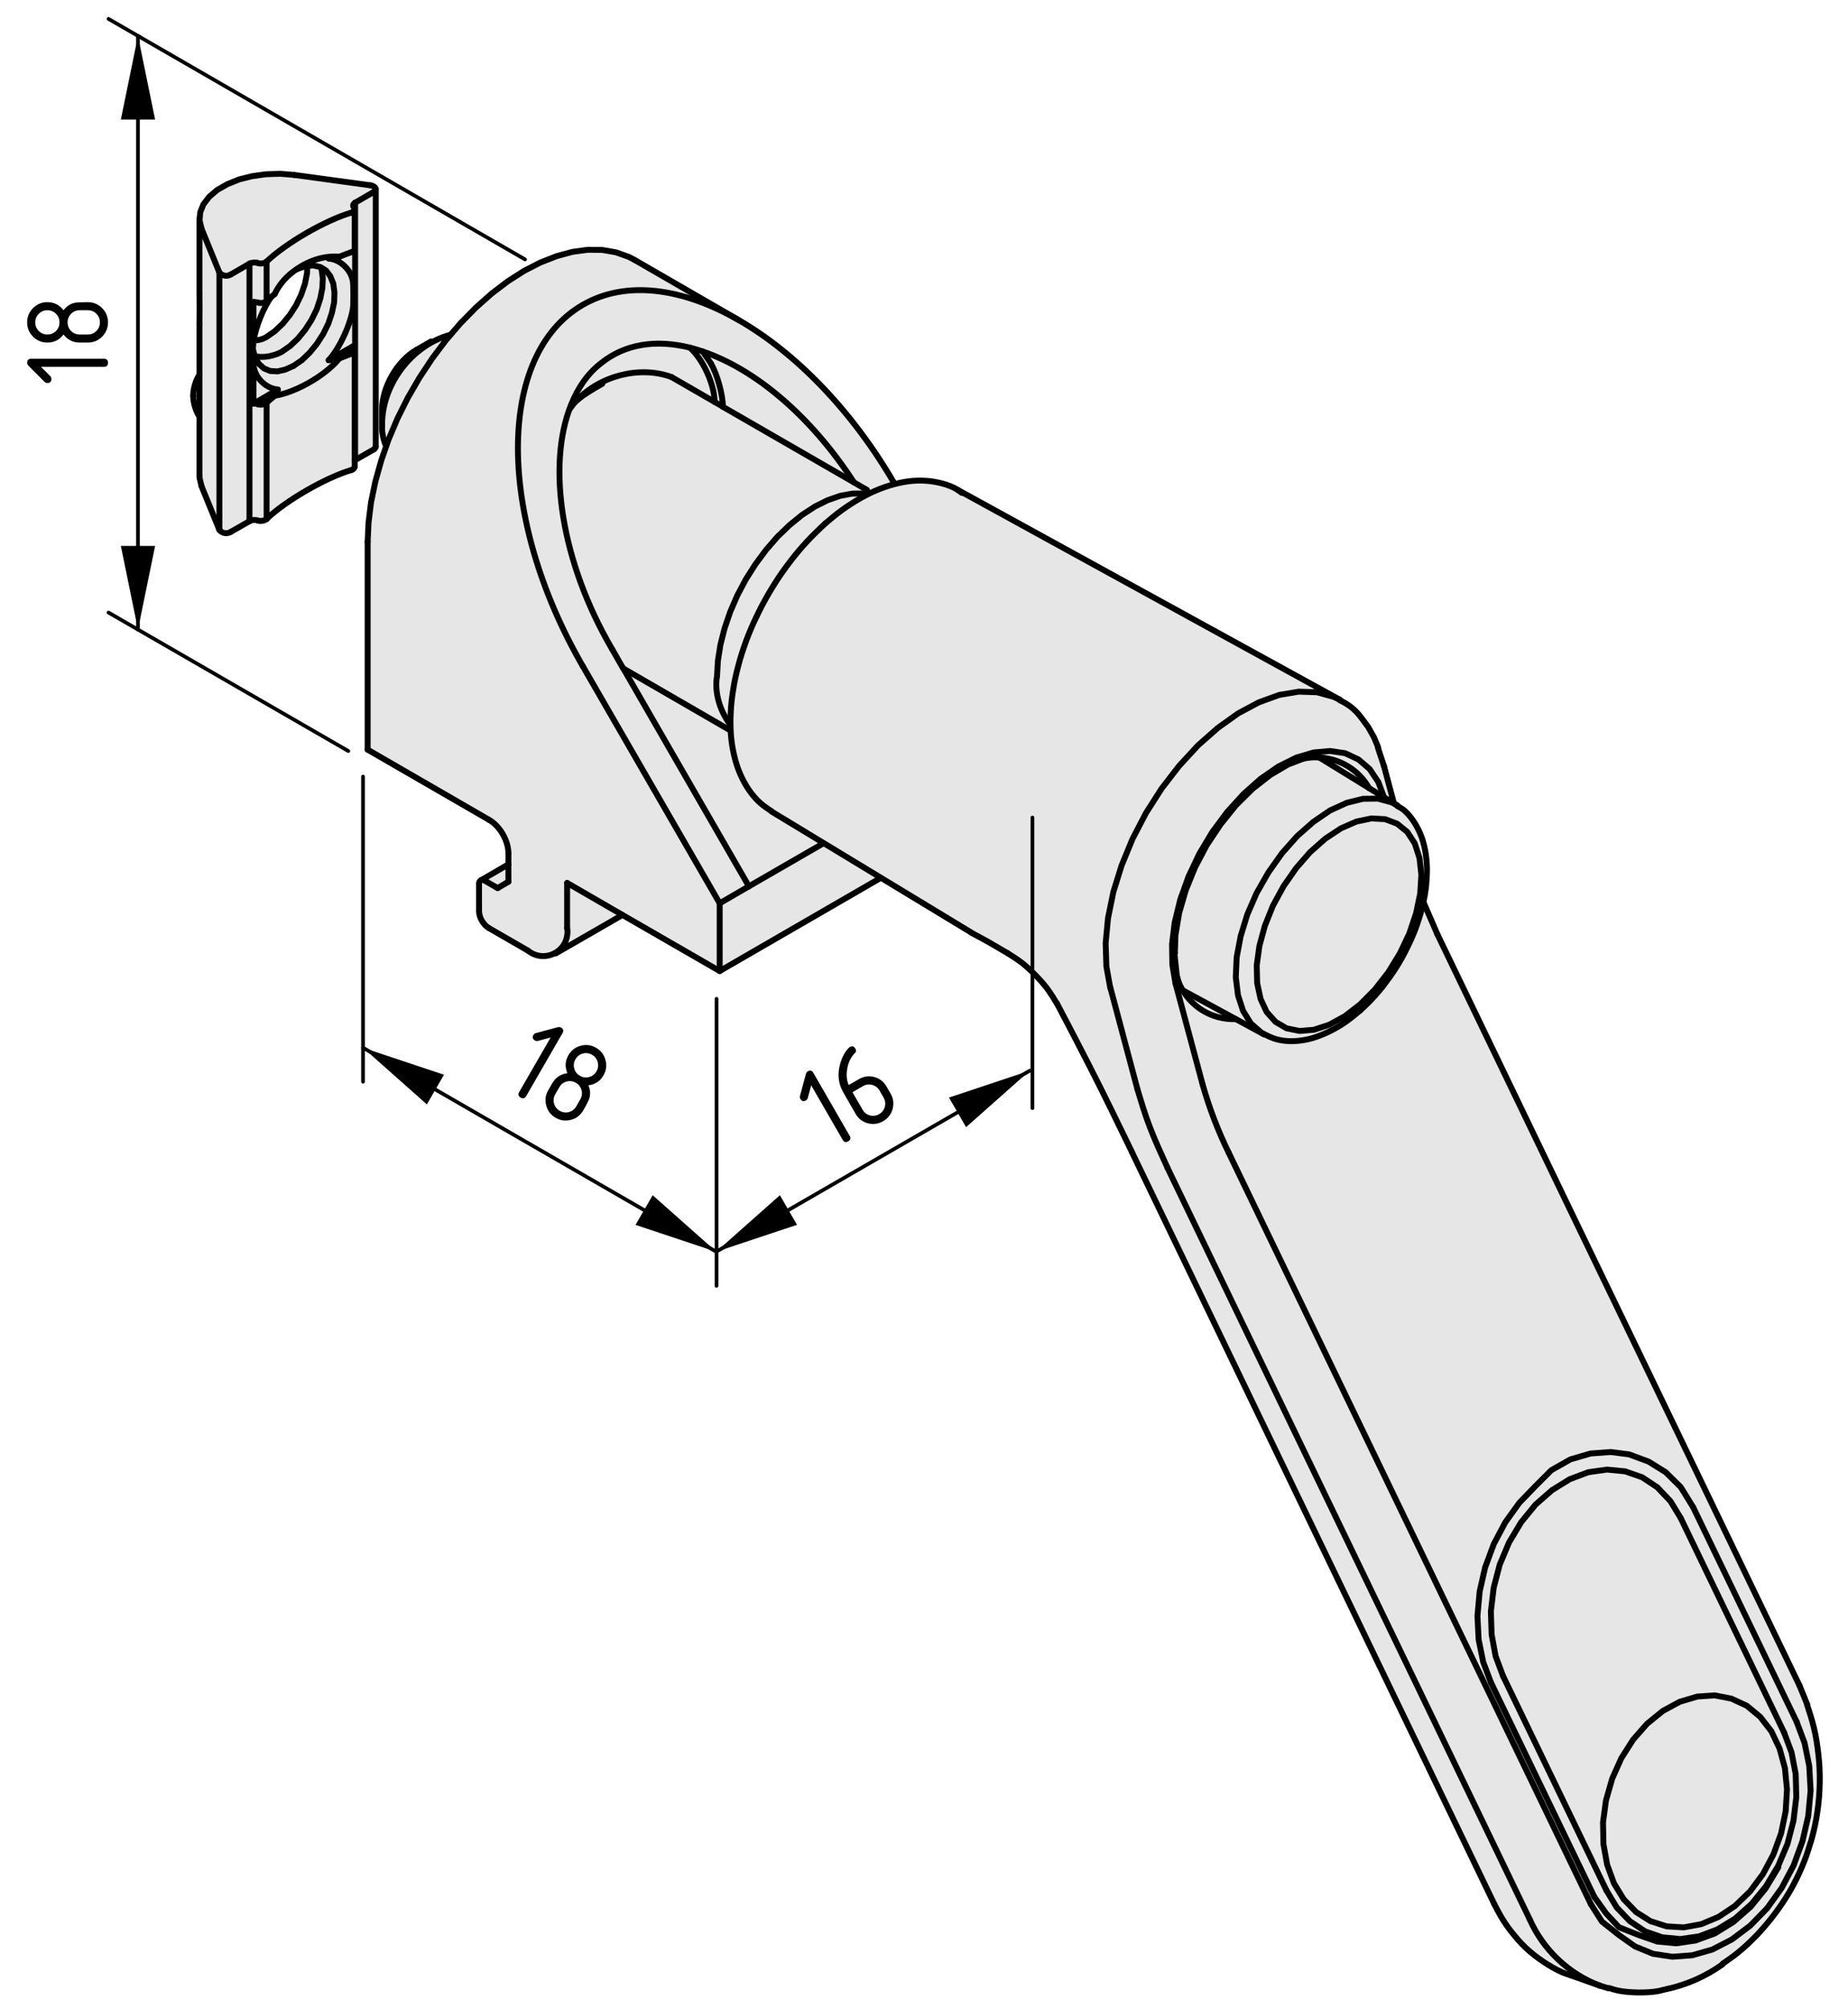 <?xml version="1.0" encoding="utf-8"?>
<!-- Generator: Adobe Illustrator 24.0.2, SVG Export Plug-In . SVG Version: 6.00 Build 0)  -->
<svg version="1.1" xmlns="http://www.w3.org/2000/svg" xmlns:xlink="http://www.w3.org/1999/xlink" x="0px" y="0px"
	 viewBox="0 0 125.254 136.102" style="enable-background:new 0 0 125.254 136.102;" xml:space="preserve">
<style type="text/css">
	.st0{fill:#E6E6E6;}
	.st1{fill:none;stroke:#000000;stroke-width:0.4;stroke-linecap:round;stroke-linejoin:round;}
	.st2{fill:none;stroke:#000000;stroke-width:0.4;stroke-linecap:round;stroke-linejoin:round;stroke-miterlimit:10;}
	.st3{fill:none;stroke:#000000;stroke-width:0.25;stroke-linecap:round;stroke-linejoin:round;}
</style>
<g id="Kontur">
	<g id="LINE_1_">
		<g id="XMLID_1_">
			<g>
				<path class="st0" d="M49.609,49.246c0.26,0.34,0.58,0.63,0.94,0.85l1.14,0.66
					c0.14,1.83,1.2,3.8,2.66,4.74l-0.01,0.02l2.19,1.2v0.01
					l-5.77,3.33l-8.51-14.76l7.14,4.13L49.609,49.246z"/>
				<path class="st0" d="M50.549,50.096c-0.36-0.22-0.68-0.51-0.94-0.85
					c-0.79-0.96-1.21-2.3-1.01-3.44l0.06-1.04l0.17-1.08l0.28-1.1
					l0.38-1.12l0.48-1.11l0.57-1.08l0.66-1.04l0.72-0.97l0.77-0.89
					l0.83-0.8l0.85-0.69l0.86-0.56l0.86-0.43l0.86-0.3l0.82-0.15
					l0.77-0.01l0.17,0.03l0.55,0.11l0.66,0.29l0.04,0.02l1.19,0.69
					l-0.12,0.05l-0.96,0.5l-0.95,0.63l-0.93,0.73l-0.9,0.83l-0.87,0.93
					l-0.81,1l-0.76,1.06l-0.69,1.13l-0.62,1.16l-0.54,1.19l-0.45,1.21
					l-0.35,1.21l-0.26,1.19l-0.16,1.17l-0.06,1.15
					c-0.05,0.34-0.06,0.69-0.03,1.04L50.549,50.096z"/>
				<path class="st0" d="M39.079,27.146c1.57-1.68,4.28-2.39,6.43-1.6l2.93,1.69
					l0.56,0.32v0.01l8.88,5.12l0.88,0.51l-0.05,0.27l-0.17-0.03
					l-0.77,0.01l-0.82,0.15l-0.86,0.3l-0.86,0.43l-0.86,0.56
					l-0.85,0.69l-0.83,0.8l-0.77,0.89l-0.72,0.97l-0.66,1.04
					l-0.57,1.08l-0.48,1.11l-0.38,1.12l-0.28,1.1l-0.17,1.08l-0.06,1.04
					c-0.2,1.14,0.22,2.48,1.01,3.44L49.389,49.426l-7.14-4.13h-0.01
					l-0.75-1.31c-3.47-5.91-4.44-12.47-2.78-16.56h0.01l0.33-0.25
					L39.079,27.146z"/>
				<path class="st0" d="M60.699,32.896l0.88,1.51l-0.43,0.17l-1.19-0.69
					l-0.04-0.02l-0.66-0.29l-0.55-0.11l0.05-0.27l-0.88-0.51
					c-2.96-4.56-6.75-7.69-10.25-8.87c-0.29-0.1-0.58-0.19-0.87-0.26
					c-2.28-0.57-4.4-0.26-6.03,1.06c-0.89,0.69-1.56,1.65-2.02,2.81
					c-1.66,4.09-0.69,10.65,2.78,16.56l0.75,1.31h0.01l8.51,14.76
					l-1.98,1.15l-9.28-16.07c-5.86-10.14-5.86-21.1,0-24.48
					c2.93-1.69,6.76-1.16,10.6,1.05
					C53.939,23.926,57.779,27.826,60.699,32.896z"/>
				<path class="st0" d="M57.879,32.686l-8.88-5.12v-0.01
					c-0.01-0.83-0.39-2.19-0.8-2.9l-0.08-0.13l-0.49-0.71
					C51.129,24.996,54.919,28.126,57.879,32.686z"/>
				<polygon class="st0" points="60.609,58.956 48.779,65.796 48.779,61.206 50.759,60.056 
					56.529,56.726 56.529,56.716 				"/>
				<path class="st0" d="M43.019,17.616l7.08,4.09c-3.84-2.21-7.67-2.74-10.6-1.05
					c-5.86,3.38-5.86,14.34,0,24.48l9.28,16.07v4.59l-6.59-3.8l-3.75-2.17
					v3.06c0.09,0.41-0.07,0.99-0.35,1.3
					c-0.13,0.16-0.29,0.29-0.46,0.38c-0.57,0.33-1.3,0.29-1.84-0.15
					l-2.65-1.53c-0.37-0.21-0.67-0.72-0.67-1.15v-1.83
					c-0.01-0.06,0.01-0.15,0.06-0.2c0.03-0.03,0.05-0.05,0.09-0.07
					c0.08-0.03,0.18-0.02,0.25,0.04l0.86,0.5l0.73-0.43v-1.18v-0.73
					c0.01-0.85-0.58-1.88-1.32-2.29l-8.22-4.75V36.716l0.06-1.31
					l0.17-1.37l0.29-1.4l0.4-1.43l0.34-0.98l0.16-0.45l0.6-1.42
					l0.7-1.4l0.79-1.36l0.86-1.3l0.93-1.24l0.31-0.36l0.68-0.79
					l1.04-1.06l1.07-0.95l1.09-0.83l1.11-0.71l1.11-0.57l1.1-0.43
					l1.07-0.29l1.03-0.14l0.99,0.01l0.93,0.16l0.87,0.31L43.019,17.616z"
					/>
				<path class="st0" d="M48.999,27.556l-0.56-0.32
					c-0.02-1.2-0.78-2.88-1.68-3.68c0.29,0.07,0.58,0.16,0.87,0.26
					l0.49,0.71l0.08,0.13C48.609,25.366,48.989,26.726,48.999,27.556z"/>
				<path class="st0" d="M48.439,27.236l-2.93-1.69c-2.15-0.79-4.86-0.08-6.43,1.6
					l-0.03,0.03l-0.33,0.25h-0.01c0.46-1.16,1.13-2.12,2.02-2.81
					c1.63-1.32,3.75-1.63,6.03-1.06C47.659,24.356,48.419,26.036,48.439,27.236z"
					/>
				<path class="st0" d="M38.439,59.826l3.75,2.17l-4.53,2.61l-0.03-0.04
					c0.17-0.09,0.33-0.22,0.46-0.38c0.28-0.31,0.44-0.89,0.35-1.3
					V59.826z"/>
				<path class="st0" d="M34.459,58.566v1.18l-0.73,0.43l-0.86-0.5
					c-0.07-0.06-0.17-0.07-0.25-0.04L34.459,58.566z"/>
				<path class="st0" d="M30.529,22.696l-0.31,0.36l-0.93,1.24L28.429,25.596
					l-0.79,1.36l-0.7,1.4l-0.6,1.42L26.179,30.226h-0.01
					c-0.17-0.34-0.3-0.97-0.27-1.35c0-0.05,0-0.09,0-0.14
					c0-2.69,2.02-5.36,4.62-6.05L30.529,22.696z"/>
				<path class="st0" d="M25.469,12.816v17.45c-0.01,0.07-0.07,0.16-0.14,0.19
					l-1.26,0.72V13.736l1.26-0.73l0.07-0.05l0.05-0.07L25.469,12.816z"/>
				<path class="st0" d="M25.449,12.746l0.02,0.07l-0.02,0.07l-0.05,0.07
					l-0.07,0.05l-1.26,0.73l-0.05,0.03l-0.03,0.04l-0.03,0.04l-0.02,0.04v0.04v0.04
					l0.02,0.04l0.03,0.04l0.03,0.05l0.02,0.05v0.03v0.02l-0.02,0.05
					l-0.03,0.05l-0.04,0.04l-0.06,0.04l-0.07,0.03
					c-1.73,0.5-4.45,2.07-5.75,3.32c-0.15,0.12-0.43,0.17-0.61,0.09
					c-0.16-0.05-0.41-0.03-0.55,0.05l-1.26,0.73
					c-0.25,0.16-0.6,0.1-0.78-0.13l-1.21-2.97l-0.13-0.55l0.04-0.56l0.22-0.54
					l0.39-0.51l0.55-0.47l0.69-0.39l0.79-0.32l0.89-0.22l0.94-0.13
					l0.97-0.03l0.96,0.08l5.13,0.7l0.12,0.02l0.1,0.05l0.08,0.05
					L25.449,12.746z"/>
				<path class="st0" d="M24.069,13.736v17.44l-0.03,0.02v-7.44v-0.02v-0.03
					l-0.02-0.04l-0.03-0.05c-0.04-0.04-0.06-0.11-0.05-0.16l-1.66,0.95
					c0.76-0.83,1.53-2.52,1.66-3.64l0.01-0.79l-0.01-0.73
					c-0.05-0.87-0.79-1.64-1.66-1.73l0.72-0.12
					c0.2-0.08,0.61-0.24,0.82-0.31c0.11-0.02,0.21-0.12,0.22-0.23
					v-2.66V14.176v-0.03l-0.02-0.05l-0.03-0.05l-0.03-0.04l-0.02-0.04v-0.04v-0.04
					l0.02-0.04l0.03-0.04l0.03-0.04L24.069,13.736z"/>
				<path class="st0" d="M24.039,31.196v0.43c-0.01,0.1-0.11,0.21-0.22,0.22
					c-1.73,0.51-4.45,2.07-5.75,3.32v-7.88
					c0.14-0.12,0.41-0.36,0.55-0.47c1.45-0.23,3.46-1.39,4.38-2.53
					c0.2-0.08,0.61-0.24,0.82-0.32l0.07-0.03l0.06-0.04l0.04-0.04
					l0.03-0.05l0.02-0.05V31.196z"/>
				<path class="st0" d="M24.039,14.196v2.66c-0.01,0.11-0.11,0.21-0.22,0.23
					c-0.21,0.07-0.62,0.23-0.82,0.31c-0.98-0.09-2.03,0.24-2.89,0.84
					c-0.65,0.43-1.18,1.02-1.49,1.69c-0.06,0.05-0.14,0.12-0.23,0.19
					c-0.12,0.1-0.24,0.22-0.32,0.29v-2.68c1.3-1.25,4.02-2.82,5.75-3.32
					l0.07-0.03l0.06-0.04l0.04-0.04l0.03-0.05L24.039,14.196z"/>
				<path class="st0" d="M20.829,18.016l-0.1,0.01L20.179,18.216l-0.06,0.03
					l-0.01-0.01c0.86-0.6,1.91-0.93,2.89-0.84l-0.72,0.12
					c0.87,0.09,1.61,0.86,1.66,1.73l0.01,0.73l-0.01,0.79
					c-0.13,1.12-0.9,2.81-1.66,3.64l0.72-0.12
					c-0.92,1.14-2.93,2.3-4.38,2.53l0.21-0.42
					c-0.86-0.09-1.6-0.85-1.65-1.72l-0.07-0.76l0.03-0.29v0.03
					l0.13,0.48l0.01,0.06l0.25,0.44l0.35,0.32l0.43,0.18l0.49,0.03
					l0.53-0.12l0.56-0.25l0.57-0.39l0.53-0.51l0.49-0.6l0.43-0.67
					l0.35-0.71l0.24-0.73l0.15-0.71l0.02-0.67l-0.08-0.59l-0.2-0.5
					l-0.29-0.38l-0.25-0.16l-0.14-0.08l-0.46-0.11L20.829,18.016z"/>
				<path class="st0" d="M22.589,19.216l0.08,0.59l-0.02,0.67l-0.15,0.71
					l-0.24,0.73l-0.35,0.71l-0.43,0.67l-0.49,0.6l-0.53,0.51
					l-0.57,0.39l-0.56,0.25l-0.53,0.12l-0.49-0.03l-0.43-0.18l-0.35-0.32
					l-0.25-0.44l-0.01-0.06c0.99,0.2,1.83-0.3,1.83-0.3l0.56-0.39
					l0.54-0.51l0.49-0.6l0.43-0.67l0.35-0.71l0.24-0.73l0.14-0.71
					l0.03-0.66l-0.08-0.6l0.05-0.08l0.25,0.16l0.29,0.38L22.589,19.216z"/>
				<path class="st0" d="M21.799,18.256l0.08,0.6l-0.03,0.66l-0.14,0.71
					l-0.24,0.73l-0.35,0.71l-0.43,0.67l-0.49,0.6l-0.54,0.51
					l-0.56,0.39c0,0-0.84,0.5-1.83,0.3l-0.13-0.48v-0.03l0.04-0.47
					c0-0.04,0.01-0.07,0.02-0.11l0.04,0.01
					c0.45,0.02,0.82-0.22,0.82-0.22l0.56-0.39l0.54-0.51l0.49-0.6
					l0.43-0.67l0.34-0.71l0.25-0.73l0.14-0.71l0.02-0.5l0.42-0.03
					l0.46,0.11l0.14,0.08L21.799,18.256z"/>
				<path class="st0" d="M18.829,26.396L17.179,27.356v-2.68
					C17.229,25.546,17.969,26.306,18.829,26.396z"/>
				<path class="st0" d="M18.069,20.406c0.08-0.07,0.2-0.19,0.32-0.29
					c-0.52,0.69-1.06,2.04-1.19,2.93c-0.01,0.04-0.02,0.07-0.02,0.11
					v-2.69c0.07-0.01,0.2,0.01,0.28,0.03
					C17.639,20.566,17.919,20.526,18.069,20.406z"/>
				<path class="st0" d="M17.139,23.626l-0.03,0.29l0.07,0.76v2.68
					c0.07-0.01,0.2,0,0.28,0.03c0.18,0.07,0.46,0.03,0.61-0.1v7.88
					c-0.15,0.13-0.43,0.17-0.61,0.1c-0.16-0.06-0.41-0.04-0.55,0.05
					V17.866c0.14-0.08,0.39-0.1,0.55-0.05
					c0.18,0.08,0.46,0.03,0.61-0.09v2.68
					c-0.15,0.12-0.43,0.16-0.61,0.09c-0.08-0.02-0.21-0.04-0.28-0.03
					v2.69L17.139,23.626z"/>
				<path class="st0" d="M16.909,17.866v17.45l-1.26,0.72
					c-0.25,0.16-0.6,0.11-0.78-0.13V18.466
					c0.18,0.23,0.53,0.29,0.78,0.13L16.909,17.866z"/>
				<path class="st0" d="M14.869,18.466v17.44l-1.21-2.96l-0.13-0.55l-0.01-0.14v-4.03
					v-2.83v-3.43c0.01-0.52,0.01-1.57,0-2.09v-4.93h0.01l0.13,0.55
					L14.869,18.466z"/>
				<path class="st0" d="M13.519,25.396v2.83c-0.25-0.34-0.44-0.99-0.42-1.41
					C13.079,26.386,13.269,25.736,13.519,25.396z"/>
			</g>
			<g>
				<line class="st1" x1="42.249" y1="45.296" x2="49.389" y2="49.426"/>
				<polyline class="st1" points="48.999,27.556 48.439,27.236 45.509,25.546 				"/>
				<polyline class="st1" points="58.759,33.196 57.879,32.686 48.999,27.566 				"/>
				<line class="st1" x1="40.819" y1="26.006" x2="40.159" y2="26.386"/>
				<path class="st1" d="M13.099,26.816c-0.02,0.42,0.17,1.07,0.42,1.41"/>
				<path class="st1" d="M13.519,25.396c-0.25,0.34-0.44,0.99-0.42,1.42"/>
				<polyline class="st1" points="13.519,21.966 13.519,25.396 13.519,28.226 13.519,32.256 				
					"/>
				<polyline class="st1" points="13.519,14.806 13.519,14.946 13.519,19.876 				"/>
				<line class="st1" x1="24.039" y1="16.856" x2="24.039" y2="14.196"/>
				<line class="st1" x1="25.469" y1="30.266" x2="25.469" y2="12.816"/>
				<polyline class="st1" points="24.039,31.626 24.039,31.196 24.039,23.756 				"/>
				<polyline class="st1" points="50.549,50.096 51.689,50.756 51.789,50.816 				"/>
				<line class="st1" x1="61.149" y1="34.576" x2="59.959" y2="33.886"/>
				<line class="st1" x1="29.219" y1="23.136" x2="28.229" y2="23.706"/>
				<line class="st1" x1="25.899" y1="27.736" x2="25.899" y2="28.736"/>
				<line class="st1" x1="50.099" y1="21.706" x2="43.019" y2="17.616"/>
				<line class="st1" x1="37.659" y1="64.606" x2="42.189" y2="61.996"/>
				<polyline class="st1" points="34.459,58.566 32.619,59.636 32.589,59.646 				"/>
				<path class="st1" d="M39.049,27.176c-0.17,0.18-0.31,0.36-0.45,0.56"/>
				<path class="st1" d="M45.509,25.546c-2.15-0.79-4.86-0.08-6.43,1.6"/>
				<polyline class="st1" points="38.719,27.426 39.049,27.176 39.079,27.146 39.539,26.786 
					40.159,26.386 				"/>
				<polyline class="st1" points="23.989,14.046 24.019,14.096 24.039,14.146 24.039,14.176 
					24.039,14.196 24.019,14.246 23.989,14.296 23.949,14.336 23.889,14.376 
					23.819,14.406 				"/>
				<path class="st1" d="M23.819,14.406c-1.73,0.5-4.45,2.07-5.75,3.32"/>
				<path class="st1" d="M17.459,17.816c0.18,0.08,0.46,0.03,0.61-0.09"/>
				<path class="st1" d="M17.459,17.816c-0.16-0.05-0.41-0.03-0.55,0.05"/>
				<line class="st1" x1="16.909" y1="17.866" x2="15.649" y2="18.596"/>
				<path class="st1" d="M14.869,18.466c0.18,0.23,0.53,0.29,0.78,0.13"/>
				<line class="st1" x1="14.869" y1="18.466" x2="13.659" y2="15.496"/>
				<polyline class="st1" points="13.659,15.496 13.529,14.946 13.569,14.386 13.789,13.846 
					14.179,13.336 14.729,12.866 15.419,12.476 16.209,12.156 17.099,11.936 
					18.039,11.806 19.009,11.776 19.969,11.856 				"/>
				<line class="st1" x1="19.969" y1="11.856" x2="25.099" y2="12.556"/>
				<polyline class="st1" points="25.099,12.556 25.219,12.576 25.319,12.626 25.399,12.676 
					25.449,12.746 25.469,12.816 25.449,12.886 25.399,12.956 25.329,13.006 				"/>
				<line class="st1" x1="25.329" y1="13.006" x2="24.069" y2="13.736"/>
				<polyline class="st1" points="24.069,13.736 24.019,13.766 23.989,13.806 23.959,13.846 
					23.939,13.886 23.939,13.926 23.939,13.966 23.959,14.006 23.989,14.046 				"/>
				<path class="st1" d="M14.869,35.906c0.18,0.24,0.53,0.29,0.78,0.13"/>
				<line class="st1" x1="14.869" y1="35.906" x2="14.869" y2="18.466"/>
				<line class="st1" x1="16.909" y1="35.316" x2="16.909" y2="17.866"/>
				<line class="st1" x1="16.909" y1="35.316" x2="15.649" y2="36.036"/>
				<line class="st1" x1="14.869" y1="35.906" x2="13.659" y2="32.946"/>
				<path class="st1" d="M17.459,27.386c-0.08-0.03-0.21-0.04-0.28-0.03"/>
				<path class="st1" d="M17.459,35.266c-0.16-0.06-0.41-0.04-0.55,0.05"/>
				<path class="st1" d="M17.459,20.496c-0.08-0.02-0.21-0.04-0.28-0.03"/>
				<line class="st1" x1="17.179" y1="23.156" x2="17.179" y2="20.466"/>
				<polyline class="st1" points="17.179,24.676 17.109,23.916 17.139,23.626 17.179,23.156 				"/>
				<line class="st1" x1="17.179" y1="27.356" x2="17.179" y2="24.676"/>
				<line class="st1" x1="18.069" y1="20.406" x2="18.069" y2="17.726"/>
				<path class="st1" d="M17.459,20.496c0.18,0.07,0.46,0.03,0.61-0.09"/>
				<path class="st1" d="M23.819,17.086c-0.21,0.07-0.62,0.23-0.82,0.31"/>
				<path class="st1" d="M22.999,17.396c-0.98-0.09-2.03,0.24-2.89,0.84
					c-0.65,0.43-1.18,1.02-1.49,1.69"/>
				<path class="st1" d="M18.619,19.926c-0.06,0.05-0.14,0.12-0.23,0.19
					c-0.12,0.1-0.24,0.22-0.32,0.29"/>
				<polyline class="st1" points="19.889,24.796 20.459,24.406 20.989,23.896 21.479,23.296 
					21.909,22.626 22.259,21.916 22.499,21.186 22.649,20.476 22.669,19.806 
					22.589,19.216 22.389,18.716 22.099,18.336 21.849,18.176 21.709,18.096 
					21.249,17.986 20.829,18.016 20.729,18.026 20.179,18.216 20.119,18.246 				"/>
				<polyline class="st1" points="17.129,23.556 17.139,23.626 17.139,23.656 17.269,24.136 
					17.279,24.196 17.529,24.636 17.879,24.956 18.309,25.136 18.799,25.166 
					19.329,25.046 19.889,24.796 				"/>
				<path class="st1" d="M21.799,18.256l0.08,0.6l-0.03,0.66l-0.14,0.71
					l-0.24,0.73l-0.35,0.71l-0.43,0.67l-0.49,0.6l-0.54,0.51
					l-0.56,0.39c0,0-0.84,0.5-1.83,0.3"/>
				<path class="st1" d="M20.839,17.856l-0.01,0.16l-0.02,0.5l-0.14,0.71l-0.25,0.73
					l-0.34,0.71l-0.43,0.67l-0.49,0.6l-0.54,0.51l-0.56,0.39
					c0,0-0.37,0.24-0.82,0.22"/>
				<path class="st1" d="M18.389,20.116c-0.52,0.69-1.06,2.04-1.19,2.93
					c-0.01,0.04-0.02,0.07-0.02,0.11"/>
				<line class="st1" x1="22.279" y1="17.516" x2="22.999" y2="17.396"/>
				<path class="st1" d="M23.939,19.246c-0.05-0.87-0.79-1.64-1.66-1.73"/>
				<polyline class="st1" points="23.939,19.246 23.949,19.976 23.939,20.766 				"/>
				<path class="st1" d="M22.279,24.406c0.76-0.83,1.53-2.52,1.66-3.64"/>
				<line class="st1" x1="22.999" y1="24.286" x2="22.279" y2="24.406"/>
				<path class="st1" d="M18.619,26.816c1.45-0.23,3.46-1.39,4.38-2.53"/>
				<line class="st1" x1="18.829" y1="26.396" x2="18.619" y2="26.816"/>
				<path class="st1" d="M17.179,24.676c0.05,0.87,0.79,1.63,1.65,1.72"/>
				<path class="st1" d="M13.519,21.966c0.01-0.52,0.01-1.57,0-2.09"/>
				<polyline class="st1" points="13.659,32.946 13.529,32.396 13.519,32.256 				"/>
				<path class="st1" d="M23.819,17.086c0.11-0.02,0.21-0.12,0.22-0.23"/>
				<line class="st1" x1="18.829" y1="26.396" x2="17.179" y2="27.356"/>
				<line class="st1" x1="24.069" y1="31.176" x2="24.069" y2="13.736"/>
				<line class="st1" x1="24.069" y1="31.176" x2="24.039" y2="31.196"/>
				<path class="st1" d="M23.939,23.456c-0.01,0.05,0.01,0.12,0.05,0.16"/>
				<line class="st1" x1="25.329" y1="30.456" x2="24.069" y2="31.176"/>
				<path class="st1" d="M18.619,26.816c-0.14,0.11-0.41,0.35-0.55,0.47"/>
				<path class="st1" d="M17.459,27.386c0.18,0.07,0.46,0.03,0.61-0.1"/>
				<line class="st1" x1="18.069" y1="35.166" x2="18.069" y2="27.286"/>
				<path class="st1" d="M17.459,35.266c0.18,0.07,0.46,0.03,0.61-0.1"/>
				<path class="st1" d="M23.819,31.846c-1.73,0.51-4.45,2.07-5.75,3.32"/>
				<path class="st1" d="M23.819,23.966c-0.21,0.08-0.62,0.24-0.82,0.32"/>
				<path class="st1" d="M25.329,30.456c0.07-0.03,0.13-0.12,0.14-0.19"/>
				<line class="st1" x1="23.939" y1="23.456" x2="22.279" y2="24.406"/>
				<polyline class="st1" points="23.819,23.966 23.889,23.936 23.949,23.896 23.989,23.856 
					24.019,23.806 24.039,23.756 24.039,23.736 24.039,23.706 24.019,23.666 
					23.989,23.616 				"/>
				<path class="st1" d="M23.819,31.846c0.11-0.01,0.21-0.12,0.22-0.22"/>
				<polyline class="st1" points="59.969,33.886 59.959,33.886 59.919,33.866 				"/>
				<path class="st1" d="M25.899,28.876c-0.03,0.38,0.1,1.01,0.27,1.35"/>
				<path class="st1" d="M30.519,22.686c-2.6,0.69-4.62,3.36-4.62,6.05
					c0,0.05,0,0.09,0,0.14"/>
				<path class="st1" d="M28.229,23.706c-1.3,0.73-2.34,2.54-2.33,4.03"/>
				<polyline class="st1" points="50.759,60.056 42.249,45.296 42.239,45.296 41.489,43.986 				
					"/>
				<line class="st1" x1="50.759" y1="60.056" x2="48.779" y2="61.206"/>
				<line class="st1" x1="39.499" y1="45.136" x2="48.779" y2="61.206"/>
				<path class="st1" d="M60.699,32.896c-2.92-5.07-6.76-8.97-10.6-11.19
					c-3.84-2.21-7.67-2.74-10.6-1.05c-5.86,3.38-5.86,14.34,0,24.48"/>
				<line class="st1" x1="60.699" y1="32.896" x2="61.579" y2="34.406"/>
				<path class="st1" d="M57.879,32.686c-2.96-4.56-6.75-7.69-10.25-8.87
					c-0.29-0.1-0.58-0.19-0.87-0.26c-2.28-0.57-4.4-0.26-6.03,1.06
					c-0.89,0.69-1.56,1.65-2.02,2.81
					c-1.66,4.09-0.69,10.65,2.78,16.56"/>
				<polyline class="st1" points="43.019,17.616 42.619,17.406 41.749,17.096 40.819,16.936 
					39.829,16.926 38.799,17.066 37.729,17.356 36.629,17.786 35.519,18.356 
					34.409,19.066 33.319,19.896 32.249,20.846 31.209,21.906 30.529,22.696 
					30.219,23.056 29.289,24.296 28.429,25.596 27.639,26.956 26.939,28.356 
					26.339,29.776 26.179,30.226 25.839,31.206 25.439,32.636 25.149,34.036 
					24.979,35.406 24.919,36.716 				"/>
				<line class="st1" x1="48.779" y1="61.206" x2="48.779" y2="65.796"/>
				<polyline class="st1" points="48.779,65.796 42.189,61.996 38.439,59.826 				"/>
				<line class="st1" x1="38.439" y1="62.886" x2="38.439" y2="59.826"/>
				<path class="st1" d="M35.789,64.416c0.54,0.44,1.27,0.48,1.84,0.15
					c0.17-0.09,0.33-0.22,0.46-0.38c0.28-0.31,0.44-0.89,0.35-1.3"/>
				<line class="st1" x1="33.139" y1="62.886" x2="35.789" y2="64.416"/>
				<path class="st1" d="M32.469,61.736c0,0.43,0.3,0.94,0.67,1.15"/>
				<line class="st1" x1="32.469" y1="59.906" x2="32.469" y2="61.736"/>
				<path class="st1" d="M32.869,59.676c-0.07-0.06-0.17-0.07-0.25-0.04
					c-0.04,0.02-0.06,0.04-0.09,0.07c-0.05,0.05-0.07,0.14-0.06,0.2"
					/>
				<line class="st1" x1="33.729" y1="60.176" x2="32.869" y2="59.676"/>
				<line class="st1" x1="34.459" y1="59.746" x2="33.729" y2="60.176"/>
				<polyline class="st1" points="34.459,59.746 34.459,58.566 34.459,57.836 				"/>
				<path class="st1" d="M34.459,57.836c0.01-0.85-0.58-1.88-1.32-2.29"/>
				<line class="st1" x1="33.139" y1="55.546" x2="24.919" y2="50.796"/>
				<line class="st1" x1="24.919" y1="36.716" x2="24.919" y2="50.796"/>
				<polyline class="st1" points="47.629,23.816 48.119,24.526 48.199,24.656 				"/>
				<line class="st1" x1="48.779" y1="65.796" x2="60.609" y2="58.956"/>
				<line class="st1" x1="50.759" y1="60.056" x2="56.529" y2="56.726"/>
				<path class="st1" d="M48.599,45.806c-0.2,1.14,0.22,2.48,1.01,3.44
					c0.26,0.34,0.58,0.63,0.94,0.85"/>
				<polyline class="st1" points="59.919,33.866 59.259,33.576 58.709,33.466 58.539,33.436 
					57.769,33.446 56.949,33.596 56.089,33.896 55.229,34.326 54.369,34.886 
					53.519,35.576 52.689,36.376 51.919,37.266 51.199,38.236 50.539,39.276 
					49.969,40.356 49.489,41.466 49.109,42.586 48.829,43.686 48.659,44.766 
					48.599,45.806 				"/>
				<path class="st1" d="M48.999,27.566v-0.01c-0.01-0.83-0.39-2.19-0.8-2.9"/>
				<path class="st1" d="M48.439,27.236c-0.02-1.2-0.78-2.88-1.68-3.68"/>
			</g>
		</g>
	</g>
	<g id="ARC_116_">
		<g id="XMLID_3_">
			<g>
				<polygon class="st0" points="120.979,119.806 121.119,121.246 121.029,122.736 
					120.719,124.226 120.199,125.656 119.489,126.986 118.609,128.166 117.589,129.146 
					116.479,129.886 115.309,130.376 114.119,130.596 112.959,130.526 111.869,130.176 
					110.889,129.556 110.049,128.686 109.389,127.606 108.929,126.346 108.679,124.956 
					108.649,123.486 108.849,121.996 109.269,120.526 109.889,119.136 110.689,117.876 
					111.639,116.796 112.709,115.926 113.859,115.306 115.039,114.956 116.219,114.876 
					117.349,115.096 118.389,115.576 119.299,116.326 120.059,117.306 120.619,118.486 				
					"/>
				<path class="st0" d="M117.589,129.146l1.02-0.98l0.88-1.18l0.71-1.33
					l0.52-1.43l0.31-1.49l0.09-1.49l-0.14-1.44l-0.36-1.32l-0.56-1.18
					l-0.76-0.98l-0.91-0.75l-1.04-0.48l-1.13-0.22l-1.18,0.08l-1.18,0.35
					l-1.15,0.62l-1.07,0.87l-0.95,1.08l-0.8,1.26l-0.62,1.39
					l-0.42,1.47l-0.2,1.49l0.03,1.47l0.25,1.39l0.46,1.26l0.66,1.08
					l0.84,0.87l0.98,0.62l1.09,0.35l1.16,0.07l1.19-0.22l1.17-0.49
					L117.589,129.146z M118.719,129.006l-1.11,0.99l-1.21,0.74l-1.25,0.47
					l-1.27,0.18l-1.22-0.12l-1.16-0.4l-1.03-0.69l-0.89-0.93
					l-0.7-1.16l-7.01-14.53l-0.5-1.34l-0.27-1.47l-0.05-1.56l0.19-1.6
					l0.41-1.57l0.63-1.5l0.82-1.37l0.98-1.2l1.12-0.98l1.2-0.74
					l1.25-0.47l1.27-0.18l1.23,0.12l1.15,0.4l1.03,0.68l0.89,0.94
					l0.7,1.15l7.01,14.54l0.5,1.34l0.28,1.47l0.04,1.56l-0.19,1.59
					l-0.41,1.58l-0.63,1.49l-0.82,1.37L118.719,129.006z"/>
				<polygon class="st0" points="94.699,55.816 95.379,56.366 95.889,57.146 96.209,58.136 
					96.339,59.276 96.259,60.546 95.979,61.886 95.519,63.256 94.879,64.606 
					94.099,65.876 93.189,67.046 92.199,68.046 91.149,68.856 90.089,69.436 
					89.049,69.776 88.079,69.856 87.199,69.676 86.449,69.236 85.849,68.566 
					85.439,67.686 85.209,66.616 85.179,65.406 85.359,64.096 85.729,62.736 
					86.279,61.366 86.999,60.046 87.849,58.826 88.799,57.736 89.829,56.826 
					90.889,56.126 91.939,55.666 92.949,55.456 93.879,55.506 				"/>
				<path class="st0" d="M119.089,131.106c-0.43,0.44-0.88,0.87-1.36,1.25
					c-0.31,0.25-0.64,0.47-0.97,0.7v0.04
					c-1.15,0.82-2.46,1.4-3.84,1.69l-0.13,0.03
					c-0.11,0.03-0.22,0.05-0.32,0.08c-0.48,0.1-0.97,0.11-1.45,0.11
					c-0.48-0.01-0.95-0.04-1.41-0.14c-0.18-0.04-0.36-0.1-0.54-0.16
					l-0.04,0.02l-0.59-0.18c-2.12-0.8-3.84-2.43-4.76-4.5l-6.54-13.57
					l-9.01-18.68l-9-18.67c-0.42-0.92-0.84-1.84-1.18-2.72
					c-0.35-0.9-0.6-1.76-0.86-2.62l-1.83-6.86h-0.01l-0.26-1.44
					l-0.05-1.58l0.16-1.69l0.36-1.77l0.56-1.8l0.74-1.8l0.91-1.75
					l1.06-1.66l1.19-1.54l1.28-1.39l1.35-1.19l1.39-0.99l1.39-0.74
					l1.38-0.5l1.32-0.22l1.23,0.04l1.13,0.31l0.43,0.2l0.01,0.01
					l-0.01,0.03c0.13,0.06,0.25,0.12,0.38,0.2
					c0.33,0.19,0.63,0.45,0.89,0.75c0.19,0.23,0.37,0.48,0.55,0.73
					l0.08,0.1l0.41,0.73l0.28,0.67l-0.01,0.05l0.41,1.24l0.67,2.51
					l-0.67-0.41l-0.39-1.04l-0.59-0.88l-0.76-0.65l-0.9-0.42
					l-1.02-0.15l-1.11,0.1l-1.18,0.35l-1.21,0.6l-1.2,0.83
					l-1.17,1.04l-1.1,1.21l-1.01,1.36l-0.88,1.47l-0.73,1.54
					l-0.56,1.56l-0.38,1.55l-0.18,1.48l0.02,1.39l0.21,1.25l1.84,6.86
					c0.45,1.59,1.04,3.14,1.77,4.63l24.55,50.92l0.75,1.18l1.15,0.91
					l1.09,0.77l1.22,0.5l1.31,0.2l1.35-0.1l1.36-0.39l1.32-0.68
					l1.25-0.94l1.14-1.17l0.99-1.38l0.81-1.53l0.6-1.64l0.52,0.17
					c-0.15,0.53-0.33,1.05-0.55,1.56c-0.24,0.57-0.52,1.13-0.83,1.67
					c-0.31,0.53-0.66,1.05-1.03,1.54
					C119.909,130.186,119.509,130.656,119.089,131.106z"/>
				<path class="st0" d="M89.419,51.326c1.35,0.07,2.65,0.8,3.37,2.07
					L89.419,51.326z"/>
				<path class="st0" d="M89.019,55.686l1.13-0.77l1.14-0.52l1.09-0.27l1.02-0.01
					l0.92,0.25l0.32,0.17l0.02,0.01l0.06,0.03l-0.01,0.04
					c0.11,0.06,0.22,0.12,0.33,0.19c0.27,0.19,0.5,0.46,0.7,0.74
					c0.21,0.3,0.39,0.62,0.53,0.96c0.15,0.35,0.25,0.73,0.33,1.13
					c0.07,0.39,0.11,0.81,0.12,1.24c0,0.43-0.03,0.87-0.08,1.33
					c-0.04,0.3-0.09,0.61-0.16,0.92c-0.03,0.15-0.07,0.3-0.11,0.45
					c-0.12,0.46-0.27,0.93-0.44,1.39c-0.18,0.46-0.38,0.91-0.61,1.36
					c-0.22,0.45-0.47,0.89-0.74,1.31c-0.27,0.42-0.57,0.83-0.87,1.22
					c-0.31,0.39-0.64,0.75-0.97,1.09c-0.18,0.18-0.37,0.35-0.55,0.52
					c-0.17,0.14-0.33,0.28-0.5,0.41c-0.36,0.29-0.72,0.54-1.09,0.75
					c-0.37,0.21-0.74,0.39-1.11,0.53c-0.35,0.14-0.71,0.25-1.07,0.31
					c-0.34,0.06-0.69,0.09-1.02,0.08c-0.33-0.01-0.66-0.06-0.96-0.15
					c-0.28-0.09-0.53-0.21-0.79-0.34v0.01l-0.16-0.1l-0.71-0.62
					l-0.53-0.86l-0.34-1.05l-0.15-1.22l0.06-1.35l0.27-1.43l0.45-1.47
					l0.63-1.45l0.8-1.4l0.92-1.3l1.03-1.16L89.019,55.686z
					 M89.049,69.776l1.04-0.34l1.06-0.58l1.05-0.81l0.99-1l0.91-1.17
					l0.78-1.27l0.64-1.35l0.46-1.37l0.28-1.34l0.08-1.27l-0.13-1.14
					l-0.32-0.99l-0.51-0.78l-0.68-0.55l-0.82-0.31l-0.93-0.05
					l-1.01,0.21l-1.05,0.46l-1.06,0.7l-1.03,0.91l-0.95,1.09
					l-0.85,1.22l-0.72,1.32l-0.55,1.37l-0.37,1.36l-0.18,1.31
					l0.03,1.21l0.23,1.07l0.41,0.88l0.6,0.67l0.75,0.44l0.88,0.18
					L89.049,69.776z"/>
				<path class="st0" d="M83.119,69.026c-1.5-0.18-2.7-1.17-3.23-2.47
					c-0.01-0.02-0.02-0.05-0.03-0.08l-0.1-0.4l-0.14-1.29
					c-0.01-0.07,0-0.15,0.01-0.22l0.04-1.2l0.25-1.5l0.45-1.55l0.63-1.55
					l0.79-1.5l0.94-1.41l1.04-1.29l1.13-1.12l1.19-0.93l1.2-0.71
					l1.04-0.4c0.36-0.08,0.73-0.11,1.09-0.08l3.37,2.07
					c0.01,0,0.01,0.01,0.01,0.01l1.01,0.62l0.67,0.41l0.16,0.1
					l-0.32-0.17l-0.92-0.25l-1.02,0.01l-1.09,0.27l-1.14,0.52l-1.13,0.77
					l-1.1,0.97l-1.03,1.16l-0.92,1.3l-0.8,1.4l-0.63,1.45
					l-0.45,1.47l-0.27,1.43l-0.06,1.35l0.15,1.22l0.34,1.05l0.53,0.86
					l0.71,0.62l0.16,0.1v0.01l-1.88-1.02
					C83.549,69.056,83.329,69.056,83.119,69.026z"/>
				<path class="st0" d="M118.629,130.476l-1.25,0.94l-1.32,0.68l-1.36,0.39l-1.35,0.1
					l-1.31-0.2l-1.22-0.5l-1.09-0.77l-1.15-0.91l-0.75-1.18L83.279,78.106
					c-0.73-1.49-1.32-3.04-1.77-4.63l-1.84-6.86l-0.21-1.25l-0.02-1.39
					l0.18-1.48l0.38-1.55l0.56-1.56l0.73-1.54l0.88-1.47l1.01-1.36
					l1.1-1.21l1.17-1.04l1.2-0.83l1.21-0.6l1.18-0.35l1.11-0.1
					l1.02,0.15l0.9,0.42l0.76,0.65l0.59,0.88l0.39,1.04l-1.01-0.62
					c0,0,0-0.01-0.01-0.01c-0.72-1.27-2.02-2-3.37-2.07
					c-0.36-0.03-0.73,0-1.09,0.08l-1.04,0.4l-1.2,0.71l-1.19,0.93
					l-1.13,1.12l-1.04,1.29l-0.94,1.41l-0.79,1.5l-0.63,1.55l-0.45,1.55
					l-0.25,1.5l-0.04,1.2c-0.01,0.07-0.02,0.15-0.01,0.22
					c-0.05,0.6,0.04,1.17,0.24,1.69c0.01,0.03,0.02,0.06,0.03,0.08
					c0.53,1.3,1.73,2.29,3.23,2.47c0.21,0.03,0.43,0.03,0.65,0.03
					l1.88,1.02v-0.01v-0.01c0.26,0.13,0.51,0.25,0.79,0.34
					c0.3,0.09,0.63,0.14,0.96,0.15c0.33,0.01,0.68-0.02,1.02-0.08
					c0.36-0.06,0.72-0.17,1.07-0.31c0.37-0.14,0.74-0.32,1.11-0.53
					c0.37-0.21,0.73-0.46,1.09-0.75c0.17-0.13,0.33-0.27,0.5-0.41
					c0.18-0.17,0.37-0.34,0.55-0.52c0.33-0.34,0.66-0.7,0.97-1.09
					c0.3-0.39,0.6-0.8,0.87-1.22c0.27-0.42,0.52-0.86,0.74-1.31
					c0.23-0.45,0.43-0.9,0.61-1.36c0.17-0.46,0.32-0.93,0.44-1.39
					c0.04-0.15,0.08-0.3,0.11-0.45l0.94,2.17c3,6.22,6,12.45,9,18.68
					c3,6.22,6,12.44,9.01,18.67c2.18,4.52,4.36,9.05,6.54,13.57
					l0.52,1.27l-0.01,0.02c0.17,0.51,0.33,1.02,0.46,1.54
					c0.15,0.61,0.24,1.23,0.31,1.85c0.07,0.61,0.1,1.23,0.09,1.86
					c-0.01,0.67-0.06,1.35-0.16,2.01c-0.09,0.65-0.23,1.29-0.41,1.92
					c-0.02,0.08-0.05,0.16-0.08,0.24l-0.52-0.17l-0.6,1.64l-0.81,1.53
					l-0.99,1.38L118.629,130.476z M117.609,129.996l1.11-0.99l0.98-1.2
					l0.82-1.37l0.63-1.49l0.41-1.58l0.19-1.59l-0.04-1.56l-0.28-1.47
					l-0.5-1.34l-7.01-14.54l-0.7-1.15l-0.89-0.94l-1.03-0.68l-1.15-0.4
					l-1.23-0.12l-1.27,0.18l-1.25,0.47l-1.2,0.74l-1.12,0.98l-0.98,1.2
					l-0.82,1.37l-0.63,1.5l-0.41,1.57l-0.19,1.6l0.05,1.56l0.27,1.47
					l0.5,1.34l7.01,14.53l0.7,1.16l0.89,0.93l1.03,0.69l1.16,0.4
					l1.22,0.12l1.27-0.18l1.25-0.47L117.609,129.996z"/>
				<path class="st0" d="M103.679,130.046c0.92,2.07,2.64,3.7,4.76,4.5l-2.01-0.71
					v-0.01c-0.07-0.02-0.14-0.04-0.21-0.06
					c-0.46-0.15-0.89-0.39-1.31-0.65s-0.83-0.55-1.21-0.88
					c-0.39-0.33-0.74-0.7-1.07-1.11c-0.34-0.4-0.64-0.83-0.91-1.29
					c-0.15-0.26-0.29-0.53-0.43-0.8L76.719,78.066v-0.01
					c-0.94-1.93-1.87-3.86-2.89-5.85c-0.71-1.39-1.45-2.81-2.2-4.23
					h-0.01c-0.18-0.31-0.37-0.61-0.57-0.89
					c-0.25-0.35-0.53-0.66-0.8-0.94c-0.32-0.33-0.64-0.63-0.95-0.88
					c-0.34-0.26-0.67-0.47-0.99-0.67c-0.42-0.25-0.84-0.49-1.25-0.73
					c-0.41-0.23-0.82-0.45-1.23-0.67l-0.05-0.04l-13.47-8.16l0.01-0.01
					c-0.27-0.18-0.53-0.35-0.77-0.56c-0.29-0.25-0.55-0.56-0.78-0.89
					c-0.23-0.33-0.43-0.7-0.6-1.09c-0.17-0.39-0.31-0.82-0.41-1.26
					c-0.11-0.45-0.18-0.92-0.22-1.4c-0.03-0.49-0.04-0.99-0.01-1.51
					c0.02-0.51,0.08-1.04,0.17-1.58c0.08-0.53,0.2-1.07,0.35-1.62
					c0.14-0.55,0.32-1.09,0.52-1.64c0.2-0.54,0.43-1.09,0.69-1.62
					c0.25-0.54,0.53-1.06,0.83-1.58c0.3-0.51,0.62-1.02,0.96-1.5
					s0.7-0.95,1.07-1.39c0.38-0.45,0.77-0.87,1.17-1.26
					c0.21-0.21,0.43-0.41,0.64-0.61c0.17-0.14,0.33-0.28,0.5-0.42
					c0.42-0.35,0.85-0.66,1.28-0.93c0.43-0.28,0.86-0.52,1.3-0.73
					c0.43-0.2,0.86-0.37,1.29-0.5c0.42-0.13,0.84-0.22,1.25-0.28
					c0.4-0.05,0.8-0.07,1.19-0.04c0.38,0.02,0.75,0.09,1.11,0.18
					c0.36,0.1,0.72,0.22,1.03,0.42c0.01,0,0.01,0.01,0.02,0.01
					l25.92,14.23l-0.43-0.2l-1.13-0.31l-1.23-0.04l-1.32,0.22l-1.38,0.5
					l-1.39,0.74l-1.39,0.99l-1.35,1.19l-1.28,1.39l-1.19,1.54
					l-1.06,1.66l-0.91,1.75l-0.74,1.8l-0.56,1.8l-0.36,1.77l-0.16,1.69
					l0.05,1.58l0.26,1.44h0.01l1.83,6.86
					c0.26,0.86,0.51,1.72,0.86,2.62c0.34,0.88,0.76,1.8,1.18,2.72
					l9,18.67l9.01,18.68L103.679,130.046z"/>
			</g>
			<g>
				<path class="st2" d="M85.649,70.056c0.26,0.13,0.51,0.25,0.79,0.34
					c0.3,0.09,0.63,0.14,0.96,0.15c0.33,0.01,0.68-0.02,1.02-0.08
					c0.36-0.06,0.72-0.17,1.07-0.31c0.37-0.14,0.74-0.32,1.11-0.53
					c0.37-0.21,0.73-0.46,1.09-0.75c0.17-0.13,0.33-0.27,0.5-0.41"/>
				<path class="st2" d="M92.189,68.466c0.18-0.17,0.37-0.34,0.55-0.52
					c0.33-0.34,0.66-0.7,0.97-1.09c0.3-0.39,0.6-0.8,0.87-1.22
					c0.27-0.42,0.52-0.86,0.74-1.31c0.23-0.45,0.43-0.9,0.61-1.36
					c0.17-0.46,0.32-0.93,0.44-1.39c0.04-0.15,0.08-0.3,0.11-0.45
					c0.07-0.31,0.12-0.62,0.16-0.92c0.05-0.46,0.08-0.9,0.08-1.33
					c-0.01-0.43-0.05-0.85-0.12-1.24c-0.08-0.4-0.18-0.78-0.33-1.13
					c-0.14-0.34-0.32-0.66-0.53-0.96c-0.2-0.28-0.43-0.55-0.7-0.74
					c-0.11-0.07-0.22-0.13-0.33-0.19"/>
				<polyline class="st2" points="80.269,67.156 83.769,69.056 85.649,70.076 85.689,70.096 				
					"/>
				<polyline class="st2" points="92.789,53.396 89.419,51.326 89.409,51.316 				"/>
				<polyline class="st2" points="94.639,54.536 94.479,54.436 93.809,54.026 92.799,53.406 				"/>
				<line class="st2" x1="93.809" y1="51.926" x2="93.399" y2="50.686"/>
				<path class="st2" d="M92.639,49.136c-0.18-0.25-0.36-0.5-0.55-0.73
					c-0.26-0.3-0.56-0.56-0.89-0.75c-0.13-0.08-0.25-0.14-0.38-0.2"/>
				<line class="st2" x1="90.819" y1="47.416" x2="64.899" y2="33.186"/>
				<line class="st2" x1="52.309" y1="54.996" x2="65.779" y2="63.156"/>
				<line class="st2" x1="76.719" y1="78.066" x2="101.289" y2="129.036"/>
				<path class="st2" d="M68.289,64.576c0.01,0,0.01,0.01,0.02,0.02
					c0.32,0.2,0.65,0.41,0.99,0.67c0.31,0.25,0.63,0.55,0.95,0.88
					c0.27,0.28,0.55,0.59,0.8,0.94c0.2,0.28,0.39,0.58,0.57,0.89"/>
				<path class="st2" d="M71.629,67.976c0.75,1.42,1.49,2.84,2.2,4.23
					c1.02,1.99,1.95,3.92,2.89,5.85"/>
				<path class="st2" d="M65.829,63.196c0.41,0.22,0.82,0.44,1.23,0.67
					c0.41,0.24,0.83,0.48,1.25,0.73"/>
				<line class="st2" x1="94.479" y1="54.436" x2="93.809" y2="51.926"/>
				<path class="st2" d="M65.189,33.396c-0.09-0.07-0.19-0.14-0.29-0.21
					c-0.01,0-0.01-0.01-0.02-0.01c-0.31-0.2-0.67-0.32-1.03-0.42
					c-0.36-0.09-0.73-0.16-1.11-0.18c-0.39-0.03-0.79-0.01-1.19,0.04
					c-0.41,0.06-0.83,0.15-1.25,0.28c-0.43,0.13-0.86,0.3-1.29,0.5
					c-0.44,0.21-0.87,0.45-1.3,0.73c-0.43,0.27-0.86,0.58-1.28,0.93
					c-0.17,0.14-0.33,0.28-0.5,0.42"/>
				<path class="st2" d="M55.929,35.476c-0.21,0.2-0.43,0.4-0.64,0.61
					c-0.4,0.39-0.79,0.81-1.17,1.26c-0.37,0.44-0.73,0.91-1.07,1.39
					s-0.66,0.99-0.96,1.5c-0.3,0.52-0.58,1.04-0.83,1.58
					c-0.26,0.53-0.49,1.08-0.69,1.62c-0.2,0.55-0.38,1.09-0.52,1.64
					c-0.15,0.55-0.27,1.09-0.35,1.62c-0.09,0.54-0.15,1.07-0.17,1.58
					c-0.03,0.52-0.02,1.02,0.01,1.51c0.04,0.48,0.11,0.95,0.22,1.4
					c0.1,0.44,0.24,0.87,0.41,1.26c0.17,0.39,0.37,0.76,0.6,1.09
					c0.23,0.33,0.49,0.64,0.78,0.89c0.24,0.21,0.5,0.38,0.77,0.56"/>
				<path class="st2" d="M116.759,133.056c0.33-0.23,0.66-0.45,0.97-0.7
					c0.48-0.38,0.93-0.81,1.36-1.25c0.42-0.45,0.82-0.92,1.19-1.41
					c0.37-0.49,0.72-1.01,1.03-1.54c0.31-0.54,0.59-1.1,0.83-1.67
					c0.22-0.51,0.4-1.03,0.55-1.56c0.03-0.08,0.06-0.16,0.08-0.24
					c0.18-0.63,0.32-1.27,0.41-1.92c0.1-0.66,0.15-1.34,0.16-2.01
					c0.01-0.63-0.02-1.25-0.09-1.86c-0.07-0.62-0.16-1.24-0.31-1.85
					c-0.13-0.52-0.29-1.03-0.46-1.54"/>
				<path class="st2" d="M109.069,134.706c0.18,0.06,0.36,0.12,0.54,0.16
					c0.46,0.1,0.93,0.13,1.41,0.14c0.48,0,0.97-0.01,1.45-0.11
					c0.1-0.03,0.21-0.05,0.32-0.08"/>
				<line class="st2" x1="106.429" y1="133.836" x2="108.439" y2="134.546"/>
				<path class="st2" d="M101.289,129.036c0.14,0.27,0.28,0.54,0.43,0.8
					c0.27,0.46,0.57,0.89,0.91,1.29c0.33,0.41,0.68,0.78,1.07,1.11
					c0.38,0.33,0.79,0.62,1.21,0.88s0.85,0.5,1.31,0.65
					c0.07,0.02,0.14,0.04,0.21,0.06c0.04,0.01,0.07,0.01,0.1,0.02"/>
				<polyline class="st2" points="113.919,102.866 113.219,101.716 112.329,100.776 
					111.299,100.096 110.149,99.696 108.919,99.576 107.649,99.756 106.399,100.226 
					105.199,100.966 104.079,101.946 103.099,103.146 102.279,104.516 101.649,106.016 
					101.239,107.586 101.049,109.186 101.099,110.746 101.369,112.216 101.869,113.556 				
					"/>
				<polyline class="st2" points="108.879,128.086 109.579,129.246 110.469,130.176 
					111.499,130.866 112.659,131.266 113.879,131.386 115.149,131.206 116.399,130.736 
					117.609,129.996 118.719,129.006 119.699,127.806 120.519,126.436 121.149,124.946 
					121.559,123.366 121.749,121.776 121.709,120.216 121.429,118.746 120.929,117.406 
									"/>
				<line class="st2" x1="101.869" y1="113.556" x2="108.879" y2="128.086"/>
				<line class="st2" x1="120.929" y1="117.406" x2="113.919" y2="102.866"/>
				<line class="st2" x1="108.059" y1="128.526" x2="101.049" y2="113.996"/>
				<polygon class="st2" points="109.389,127.606 110.049,128.686 110.889,129.556 111.869,130.176 
					112.959,130.526 114.119,130.596 115.309,130.376 116.479,129.886 117.589,129.146 
					118.609,128.166 119.489,126.986 120.199,125.656 120.719,124.226 121.029,122.736 
					121.119,121.246 120.979,119.806 120.619,118.486 120.059,117.306 119.299,116.326 
					118.389,115.576 117.349,115.096 116.219,114.876 115.039,114.956 113.859,115.306 
					112.709,115.926 111.639,116.796 110.689,117.876 109.889,119.136 109.269,120.526 
					108.849,121.996 108.649,123.486 108.679,124.956 108.929,126.346 				"/>
				<polyline class="st2" points="120.529,126.526 119.669,127.956 118.649,129.206 
					117.489,130.226 116.229,131.006 114.919,131.486 113.609,131.676 112.329,131.556 
					111.119,131.136 109.729,130.586 108.849,129.636 108.059,128.526 				"/>
				<polygon class="st2" points="92.199,68.046 91.149,68.856 90.089,69.436 89.049,69.776 
					88.079,69.856 87.199,69.676 86.449,69.236 85.849,68.566 85.439,67.686 
					85.209,66.616 85.179,65.406 85.359,64.096 85.729,62.736 86.279,61.366 
					86.999,60.046 87.849,58.826 88.799,57.736 89.829,56.826 90.889,56.126 
					91.939,55.666 92.949,55.456 93.879,55.506 94.699,55.816 95.379,56.366 
					95.889,57.146 96.209,58.136 96.339,59.276 96.259,60.546 95.979,61.886 
					95.519,63.256 94.879,64.606 94.099,65.876 93.189,67.046 				"/>
				<line class="st2" x1="77.089" y1="73.786" x2="75.259" y2="66.926"/>
				<path class="st2" d="M79.129,79.126c-0.42-0.92-0.84-1.84-1.18-2.72
					c-0.35-0.9-0.6-1.76-0.86-2.62"/>
				<polyline class="st2" points="103.679,130.046 97.139,116.476 88.129,97.796 79.129,79.126 				
					"/>
				<polyline class="st2" points="93.409,50.636 93.129,49.966 92.719,49.236 				"/>
				<polyline class="st2" points="93.829,54.066 93.809,54.026 93.419,52.986 92.829,52.106 
					92.069,51.456 91.169,51.036 90.149,50.886 89.039,50.986 87.859,51.336 
					86.649,51.936 85.449,52.766 84.279,53.806 83.179,55.016 82.169,56.376 
					81.289,57.846 80.559,59.386 79.999,60.946 79.619,62.496 79.439,63.976 
					79.459,65.366 79.669,66.616 				"/>
				<line class="st2" x1="79.669" y1="66.616" x2="81.509" y2="73.476"/>
				<polyline class="st2" points="79.629,64.566 79.669,63.366 79.919,61.866 80.369,60.316 
					80.999,58.766 81.789,57.266 82.729,55.856 83.769,54.566 84.899,53.446 
					86.089,52.516 87.289,51.806 88.329,51.406 88.479,51.346 88.809,51.256 				"/>
				<polyline class="st2" points="79.859,66.476 79.759,66.076 79.619,64.786 				"/>
				<line class="st2" x1="79.909" y1="66.646" x2="79.889" y2="66.556"/>
				<path class="st2" d="M92.799,53.406c0,0,0-0.01-0.01-0.01
					c-0.72-1.27-2.02-2-3.37-2.07c-0.36-0.03-0.73,0-1.09,0.08
					c-0.42,0.08-0.83,0.24-1.22,0.46c-0.15,0.08-0.29,0.18-0.43,0.28"
					/>
				<path class="st2" d="M79.629,64.566c-0.01,0.07-0.02,0.15-0.01,0.22
					c-0.05,0.6,0.04,1.17,0.24,1.69c0.01,0.03,0.02,0.06,0.03,0.08
					c0.53,1.3,1.73,2.29,3.23,2.47c0.21,0.03,0.43,0.03,0.65,0.03"/>
				<line class="st2" x1="83.279" y1="78.106" x2="107.829" y2="129.026"/>
				<polyline class="st2" points="121.769,116.656 122.309,118.096 122.629,119.666 
					122.719,121.336 122.559,123.056 122.169,124.756 121.569,126.396 120.759,127.926 
					119.769,129.306 118.629,130.476 117.379,131.416 116.059,132.096 114.699,132.486 
					113.349,132.586 112.039,132.386 110.819,131.886 109.729,131.116 108.579,130.206 
					107.829,129.026 				"/>
				<line class="st2" x1="114.759" y1="102.126" x2="121.769" y2="116.656"/>
				<path class="st2" d="M81.509,73.476c0.45,1.59,1.04,3.14,1.77,4.63"/>
				<path class="st2" d="M121.969,114.216c-2.18-4.52-4.36-9.05-6.54-13.57
					c-3.01-6.23-6.01-12.45-9.01-18.67c-3-6.23-6-12.46-9-18.68"/>
				<polyline class="st2" points="97.419,63.296 96.479,61.126 96.459,61.086 				"/>
				<polyline class="st2" points="114.759,102.126 113.919,100.766 112.899,99.756 111.739,99.036 
					110.419,98.546 109.169,98.386 107.809,98.486 106.439,98.886 105.149,99.616 
					104.069,100.696 102.979,101.826 102.029,103.146 101.249,104.616 100.659,106.206 
					100.289,107.836 100.139,109.486 100.219,111.096 100.529,112.616 101.049,113.996 				
					"/>
				<path class="st2" d="M112.919,134.786c1.38-0.29,2.69-0.87,3.84-1.69"/>
				<line class="st2" x1="122.489" y1="115.486" x2="121.969" y2="114.216"/>
				<line class="st2" x1="109.029" y1="134.726" x2="108.439" y2="134.546"/>
				<polyline class="st2" points="85.649,70.066 85.489,69.966 84.779,69.346 84.249,68.486 
					83.909,67.436 83.759,66.216 83.819,64.866 84.089,63.436 84.539,61.966 
					85.169,60.516 85.969,59.116 86.889,57.816 87.919,56.656 89.019,55.686 
					90.149,54.916 91.289,54.396 92.379,54.126 93.399,54.116 94.319,54.366 
					94.639,54.536 94.659,54.546 94.719,54.576 				"/>
				<polyline class="st2" points="75.249,66.926 74.989,65.486 74.939,63.906 75.099,62.216 
					75.459,60.446 76.019,58.646 76.759,56.846 77.669,55.096 78.729,53.436 
					79.919,51.896 81.199,50.506 82.549,49.316 83.939,48.326 85.329,47.586 
					86.709,47.086 88.029,46.866 89.259,46.906 90.389,47.216 90.819,47.416 
					90.829,47.426 				"/>
				<path class="st2" d="M103.679,130.046c0.92,2.07,2.64,3.7,4.76,4.5"/>
			</g>
		</g>
	</g>
</g>
<g id="Bemaßung">
	<g id="DIMENSION">
		<g id="BLOCK_x5F_RECORD_1_">
			<g id="SOLID">
				<polygon points="9.352,2.434 8.191,8.101 10.513,8.101 				"/>
			</g>
			<g id="SOLID_1_">
				<polygon points="9.352,42.66 10.513,36.992 8.191,36.992 				"/>
			</g>
			<g id="LINE_168_">
				<line class="st3" x1="35.586" y1="17.578" x2="7.356" y2="1.281"/>
			</g>
			<g id="LINE_167_">
				<line class="st3" x1="23.607" y1="50.888" x2="7.356" y2="41.507"/>
			</g>
			<g id="LINE_166_">
				<line class="st3" x1="9.352" y1="2.434" x2="9.352" y2="42.66"/>
			</g>
			<g id="MTEXT">
				<g>
					<path d="M2.777,24.856l0.63,0.629c0.052,0.053,0.077,0.117,0.077,0.191
						c0,0.183-0.091,0.275-0.274,0.275c-0.074,0-0.138-0.026-0.19-0.079
						l-1.071-1.07c-0.071-0.072-0.107-0.146-0.107-0.22
						c0-0.183,0.092-0.274,0.273-0.274h4.932c0.182,0,0.273,0.091,0.273,0.274
						s-0.091,0.274-0.273,0.274H2.777z"/>
					<path d="M7.319,21.843c0,0.379-0.134,0.702-0.4,0.969
						c-0.268,0.267-0.59,0.4-0.969,0.4H5.401c-0.453,0-0.818-0.183-1.096-0.548
						c-0.276,0.365-0.642,0.548-1.096,0.548c-0.379,0-0.701-0.133-0.969-0.4
						c-0.267-0.267-0.4-0.59-0.4-0.969s0.134-0.702,0.4-0.969
						c0.268-0.267,0.59-0.4,0.969-0.4c0.454,0,0.819,0.183,1.096,0.548
						c0.199-0.263,0.444-0.429,0.735-0.498c0.146-0.033,0.449-0.05,0.909-0.05
						c0.379,0,0.701,0.133,0.969,0.4C7.186,21.141,7.319,21.464,7.319,21.843z
						 M4.032,21.843c0-0.229-0.079-0.424-0.238-0.583s-0.354-0.239-0.584-0.239
						c-0.227,0-0.42,0.08-0.58,0.241c-0.161,0.161-0.241,0.354-0.241,0.581
						c0,0.229,0.079,0.424,0.238,0.583s0.354,0.239,0.583,0.239
						c0.23,0,0.425-0.08,0.584-0.239S4.032,22.072,4.032,21.843z M6.772,21.843
						c0-0.229-0.079-0.424-0.238-0.583s-0.354-0.239-0.583-0.239H5.401
						c-0.227,0-0.42,0.08-0.58,0.241c-0.161,0.161-0.241,0.354-0.241,0.581
						c0,0.229,0.079,0.424,0.238,0.583s0.354,0.239,0.583,0.239h0.549
						c0.229,0,0.424-0.08,0.583-0.239S6.772,22.072,6.772,21.843z"/>
				</g>
			</g>
		</g>
	</g>
	<polygon points="24.605,70.994 28.933,74.832 30.093,72.822 	"/>
	<polygon points="48.565,84.825 44.237,80.987 43.076,82.997 	"/>
	<line class="st3" x1="24.605" y1="52.618" x2="24.605" y2="73.298"/>
	<line class="st3" x1="48.565" y1="67.678" x2="48.565" y2="87.13"/>
	<line class="st3" x1="24.605" y1="70.994" x2="48.565" y2="84.825"/>
	<g>
		<path d="M37.322,70.299l-0.86,0.231c-0.072,0.019-0.14,0.009-0.205-0.029
			c-0.159-0.091-0.192-0.216-0.101-0.374c0.037-0.064,0.091-0.107,0.164-0.126
			l1.462-0.393c0.099-0.026,0.18-0.021,0.245,0.017
			c0.158,0.092,0.191,0.217,0.101,0.374l-2.465,4.271
			c-0.091,0.158-0.216,0.191-0.374,0.101c-0.158-0.092-0.192-0.216-0.101-0.374
			L37.322,70.299z"/>
		<path d="M37.661,75.74c-0.328-0.189-0.541-0.467-0.639-0.831
			c-0.097-0.365-0.052-0.711,0.138-1.039l0.274-0.475
			c0.227-0.393,0.567-0.618,1.022-0.676c-0.178-0.422-0.154-0.83,0.073-1.223
			c0.189-0.328,0.466-0.541,0.831-0.639s0.711-0.052,1.04,0.138
			c0.329,0.189,0.542,0.467,0.64,0.831c0.097,0.365,0.052,0.711-0.138,1.039
			c-0.227,0.394-0.568,0.618-1.022,0.675c0.128,0.304,0.149,0.6,0.063,0.886
			c-0.044,0.144-0.181,0.414-0.411,0.812c-0.189,0.328-0.466,0.541-0.831,0.639
			S37.989,75.929,37.661,75.74z M37.935,75.266
			c0.199,0.114,0.407,0.143,0.625,0.085c0.217-0.059,0.383-0.188,0.498-0.386
			l0.274-0.476c0.113-0.196,0.141-0.403,0.082-0.622
			c-0.059-0.221-0.186-0.387-0.383-0.5c-0.199-0.114-0.406-0.144-0.624-0.085
			c-0.217,0.059-0.383,0.187-0.498,0.386l-0.274,0.475
			c-0.115,0.199-0.143,0.407-0.085,0.625C37.607,74.985,37.736,75.151,37.935,75.266z
			 M39.304,72.893c0.199,0.115,0.407,0.144,0.625,0.086
			c0.217-0.059,0.383-0.188,0.499-0.387c0.113-0.196,0.141-0.404,0.082-0.623
			c-0.059-0.22-0.186-0.386-0.383-0.499c-0.199-0.115-0.406-0.144-0.624-0.085
			c-0.217,0.058-0.383,0.187-0.498,0.385c-0.115,0.199-0.144,0.408-0.085,0.626
			C38.977,72.613,39.105,72.779,39.304,72.893z"/>
	</g>
	<polygon points="48.541,84.816 54.02,82.992 52.861,80.985 	"/>
	<polygon points="69.797,72.545 64.32,74.37 65.479,76.375 	"/>
	<line class="st3" x1="48.541" y1="84.816" x2="69.797" y2="72.545"/>
	<g>
		<path d="M54.981,73.539l-0.23,0.861c-0.02,0.07-0.062,0.125-0.127,0.162
			c-0.158,0.092-0.283,0.059-0.375-0.1c-0.037-0.064-0.047-0.133-0.027-0.205
			l0.392-1.463c0.027-0.098,0.072-0.166,0.138-0.203
			c0.158-0.092,0.283-0.058,0.373,0.1l2.466,4.271
			c0.091,0.157,0.058,0.282-0.101,0.373c-0.158,0.092-0.283,0.059-0.374-0.1
			L54.981,73.539z"/>
		<path d="M57.596,70.949c0.158-0.091,0.283-0.058,0.375,0.1
			c0.067,0.118,0.067,0.209,0,0.274c-0.302,0.292-0.488,0.68-0.559,1.166
			c-0.057,0.383-0.02,0.728,0.111,1.032l0.693-0.4
			c0.336-0.194,0.684-0.241,1.045-0.143c0.36,0.099,0.637,0.313,0.826,0.644
			l0.274,0.476c0.19,0.33,0.237,0.677,0.139,1.041
			c-0.099,0.363-0.312,0.64-0.641,0.829c-0.331,0.19-0.677,0.238-1.039,0.143
			s-0.638-0.309-0.827-0.637l-0.826-1.432c-0.31-0.535-0.402-1.109-0.279-1.721
			c0.096-0.475,0.271-0.872,0.523-1.193
			C57.484,71.038,57.546,70.977,57.596,70.949z M57.779,74.006l0.686,1.186
			c0.114,0.199,0.28,0.328,0.498,0.386c0.217,0.059,0.425,0.03,0.623-0.085
			c0.199-0.114,0.328-0.281,0.385-0.5c0.059-0.219,0.03-0.426-0.083-0.622
			l-0.274-0.475c-0.114-0.199-0.281-0.327-0.5-0.386
			c-0.219-0.057-0.426-0.029-0.622,0.085L57.779,74.006z"/>
	</g>
	<line class="st3" x1="69.977" y1="55.395" x2="69.977" y2="75.089"/>
</g>
</svg>
